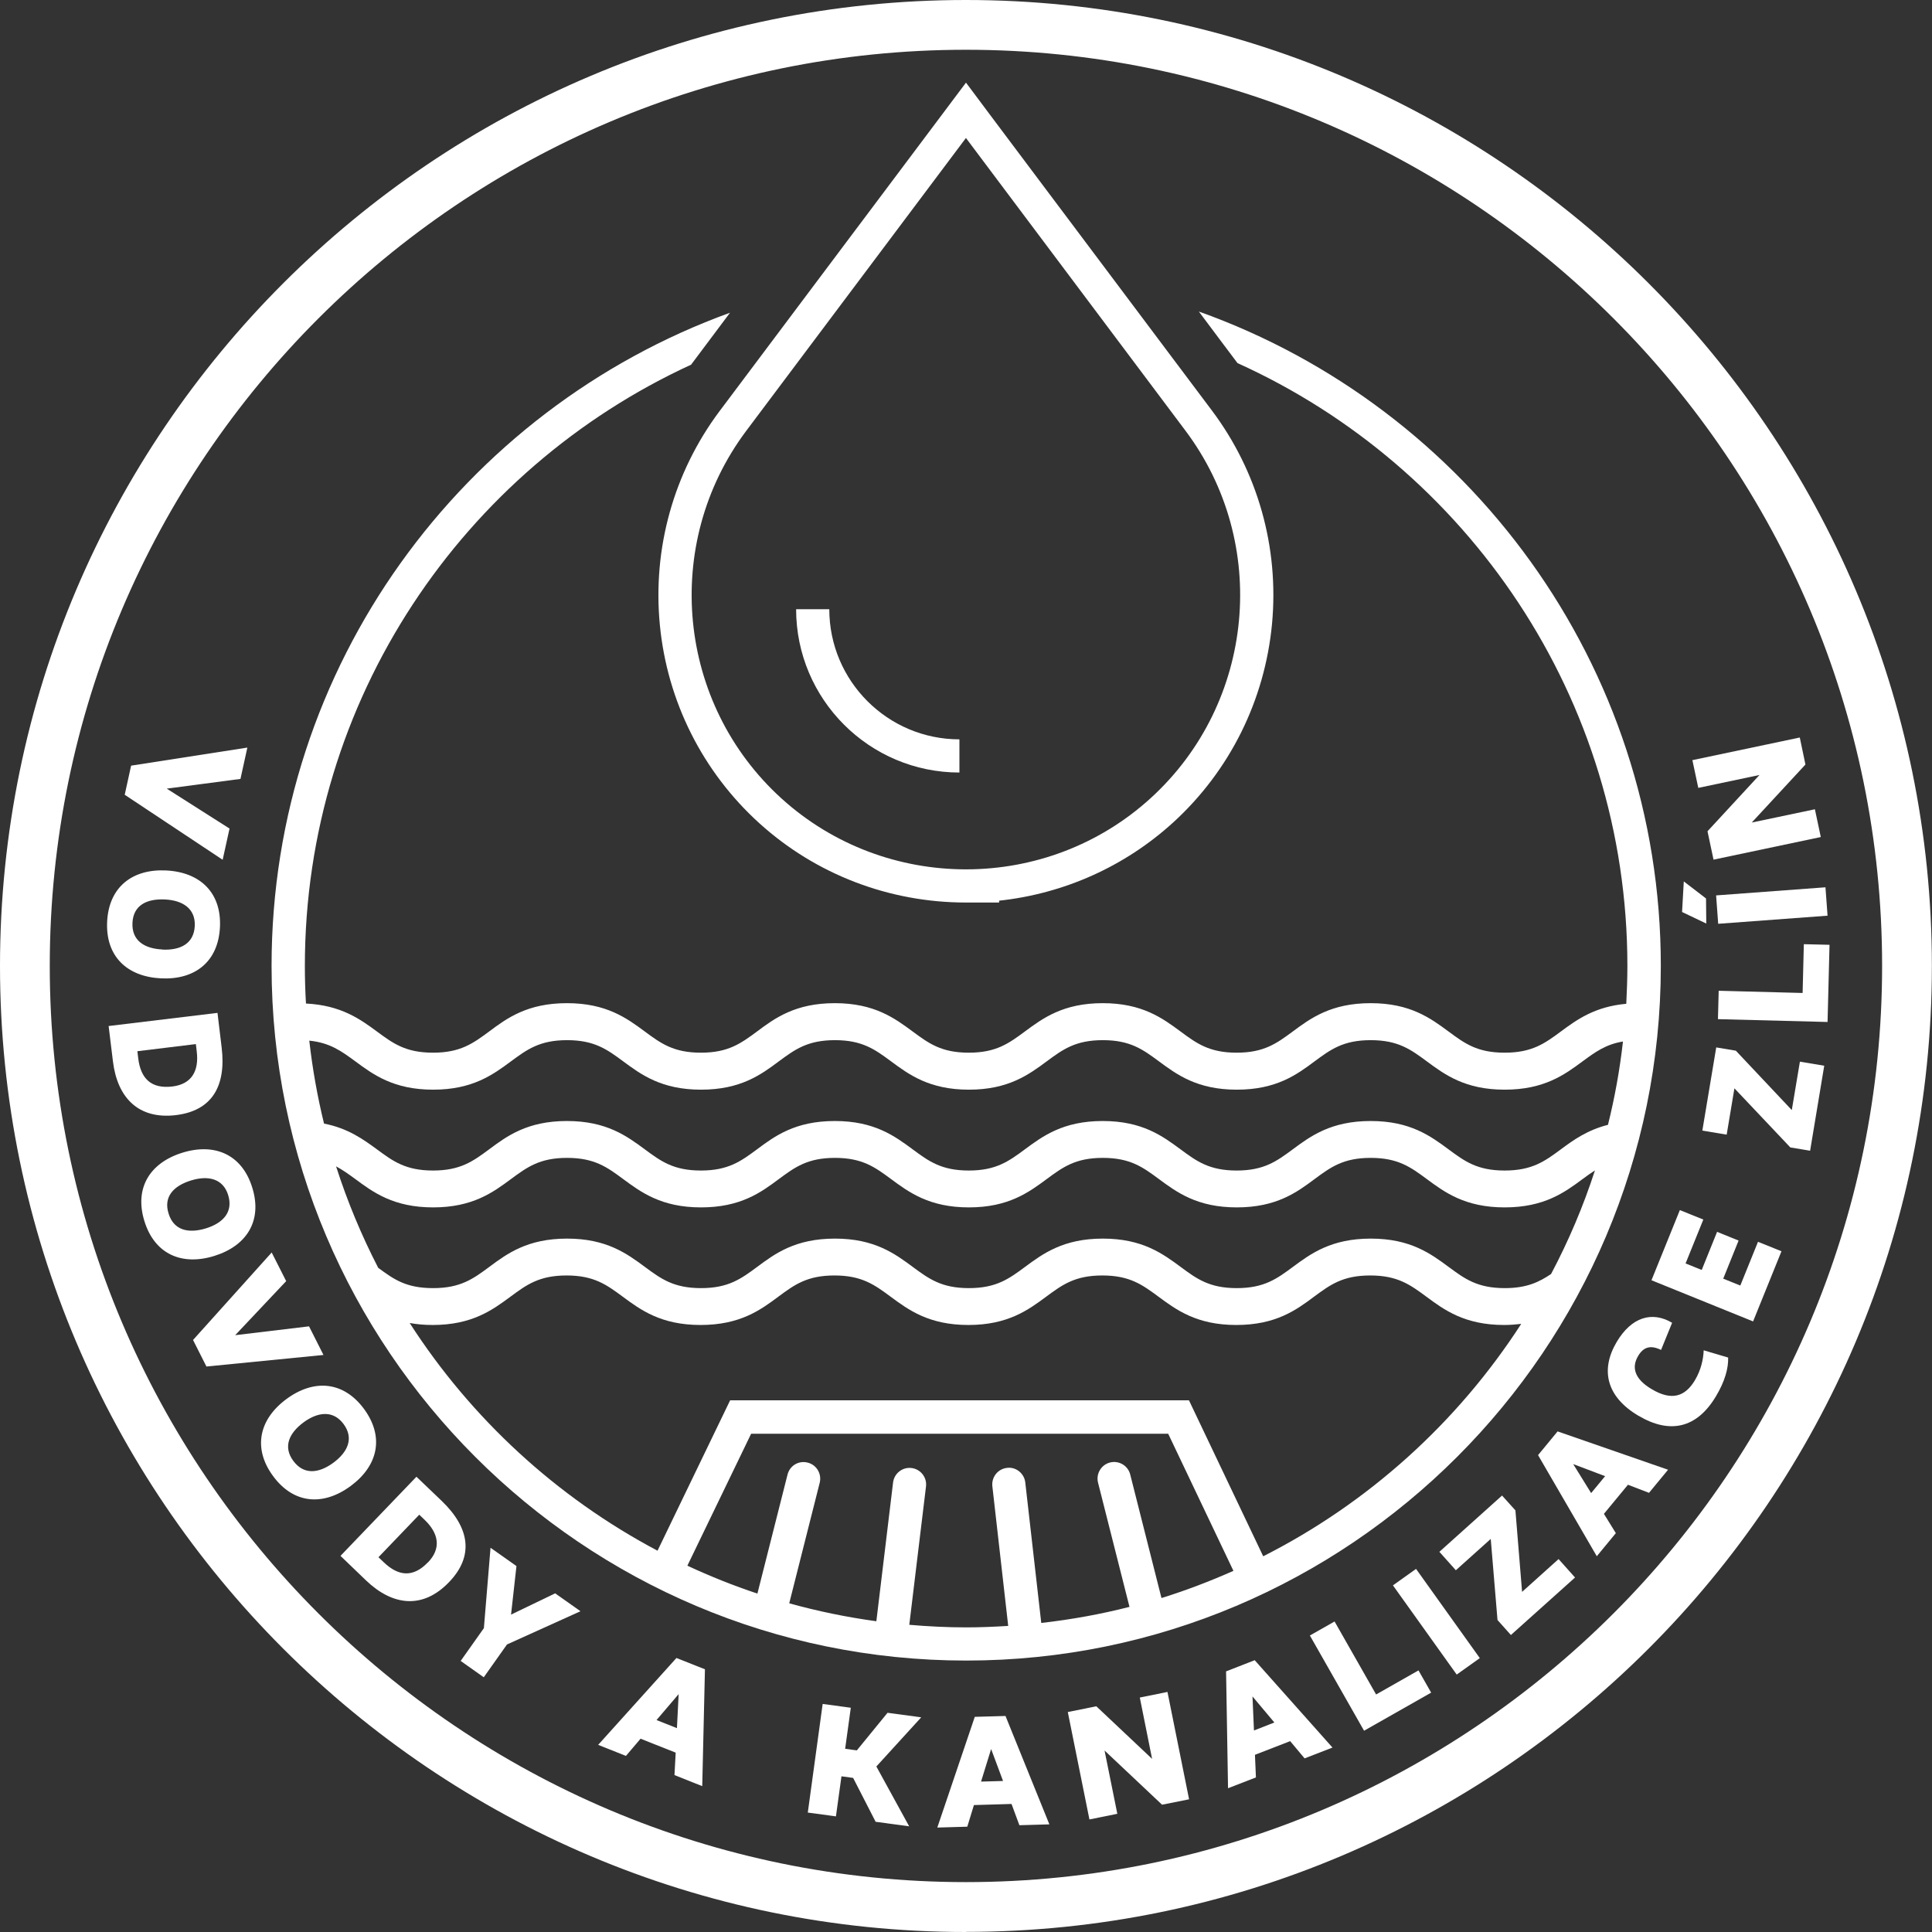 <svg xmlns="http://www.w3.org/2000/svg" id="Vrstva_2" viewBox="0 0 157.23 157.23"><rect x="0" y="0" width="157.23" height="157.23" fill="#333333" stroke="none"/><defs><style>.cls-1{fill:white;}</style></defs><g id="Vrstva_1-2"><path class="cls-1" d="M18.12,69.97l-7.97-5.29.52-2.37,9.46-1.47-.56,2.55-6,.79,5.11,3.25-.56,2.54Z"></path><path class="cls-1" d="M13.53,70.84c2.76.14,4.51,1.81,4.37,4.62-.14,2.82-2.05,4.3-4.81,4.16-2.76-.14-4.51-1.8-4.37-4.62.14-2.81,2.05-4.3,4.81-4.16ZM13.21,77.28c1.48.07,2.57-.49,2.64-1.92.07-1.39-.95-2.09-2.43-2.16-1.48-.07-2.57.47-2.64,1.9-.07,1.43.95,2.1,2.43,2.17Z"></path><path class="cls-1" d="M14.33,90.75c-3.07.37-4.78-1.42-5.14-4.38l-.35-2.87,8.86-1.07.34,2.83c.38,3.17-.82,5.14-3.72,5.49ZM14.03,88.42c1.55-.19,2.18-1.24,1.98-2.86l-.07-.59-4.76.58.07.59c.2,1.62,1.04,2.49,2.78,2.28Z"></path><path class="cls-1" d="M14.84,93.81c2.64-.82,4.86.15,5.69,2.84.84,2.7-.45,4.74-3.09,5.56-2.64.82-4.86-.14-5.69-2.84-.83-2.69.45-4.74,3.09-5.56ZM16.75,99.97c1.42-.44,2.24-1.34,1.82-2.71-.41-1.33-1.61-1.63-3.03-1.19-1.42.44-2.25,1.33-1.82,2.69.42,1.37,1.61,1.64,3.03,1.21Z"></path><path class="cls-1" d="M26.32,110.27l-9.52.94-1.09-2.16,6.4-7.12,1.18,2.33-4.15,4.4,6.01-.72,1.17,2.32Z"></path><path class="cls-1" d="M23.32,113.85c2.23-1.64,4.64-1.45,6.31.82,1.67,2.28,1.13,4.63-1.1,6.27s-4.64,1.46-6.31-.82c-1.67-2.27-1.13-4.63,1.1-6.27ZM27.13,119.04c1.19-.88,1.68-2,.83-3.15-.83-1.12-2.06-1.01-3.25-.14-1.19.88-1.69,1.99-.84,3.14.85,1.15,2.06,1.03,3.26.15Z"></path><path class="cls-1" d="M36.54,128.76c-2.14,2.23-4.6,1.92-6.75-.14l-2.08-2,6.18-6.44,2.06,1.97c2.3,2.21,2.62,4.5.6,6.6ZM34.83,127.15c1.08-1.12.9-2.34-.28-3.47l-.43-.41-3.32,3.46.43.41c1.18,1.13,2.38,1.28,3.6,0Z"></path><path class="cls-1" d="M47.23,131.13l-5.97,2.7-1.89,2.67-1.88-1.33,1.89-2.67.54-6.54,2.11,1.49-.44,3.95,3.59-1.73,2.04,1.44Z"></path><path class="cls-1" d="M54.98,142.63l-2.85-1.13-1.19,1.4-2.26-.9,6.37-7.07,2.32.92-.22,9.51-2.26-.9.1-1.84ZM55.09,140.64l.14-2.77-1.8,2.11,1.66.66Z"></path><path class="cls-1" d="M73.99,148.63l-2.73-.37-1.83-3.57-.95-.13-.45,3.26-2.29-.31,1.21-8.84,2.29.31-.46,3.34.95.13,2.5-3.06,2.74.37-3.65,4,2.67,4.87Z"></path><path class="cls-1" d="M82.32,146.81l-3.06.09-.54,1.76-2.44.07,3.05-9.01,2.5-.07,3.57,8.82-2.44.07-.64-1.73ZM81.63,144.94l-.97-2.6-.82,2.65,1.78-.05Z"></path><path class="cls-1" d="M95.01,137.69l1.76,8.74-2.2.44-4.68-4.41,1.04,5.15-2.27.46-1.76-8.74,2.32-.47,4.54,4.28-1-4.99,2.27-.46Z"></path><path class="cls-1" d="M104.99,141.7l-2.86,1.11.08,1.84-2.27.88-.16-9.51,2.33-.91,6.33,7.11-2.27.88-1.18-1.41ZM103.71,140.18l-1.78-2.12.12,2.77,1.66-.65Z"></path><path class="cls-1" d="M115.44,135.94l1.03,1.81-5.46,3.1-4.41-7.75,2.01-1.14,3.38,5.94,3.45-1.96Z"></path><path class="cls-1" d="M113.36,129.02l1.88-1.34,5.19,7.26-1.88,1.34-5.19-7.26Z"></path><path class="cls-1" d="M123.33,122.94l.54,6.61,2.97-2.67,1.34,1.5-5.22,4.68-1.09-1.22-.55-6.6-2.84,2.55-1.34-1.5,5.1-4.58,1.09,1.21Z"></path><path class="cls-1" d="M132.48,120.84l-1.95,2.36.97,1.57-1.55,1.88-4.78-8.23,1.59-1.93,8.99,3.12-1.55,1.88-1.72-.66ZM130.62,120.13l-2.59-.98,1.46,2.36,1.14-1.38Z"></path><path class="cls-1" d="M133.36,115.23c-2.63-1.55-3.14-3.74-1.79-6.02,1.2-2.02,2.87-2.53,4.51-1.56l-.9,2.21c-.86-.42-1.44-.24-1.87.5-.54.91-.31,1.86,1.12,2.7,1.6.95,2.7.62,3.51-.74.49-.83.68-1.69.71-2.43l1.99.59c.03.88-.28,1.96-.98,3.13-1.56,2.64-3.77,3.11-6.29,1.62Z"></path><path class="cls-1" d="M137.17,102.82l1.32.53,1.25-3.1,1.75.71-1.25,3.1,1.39.56,1.44-3.56,1.91.77-2.31,5.71-8.27-3.35,2.31-5.71,1.91.77-1.44,3.56Z"></path><path class="cls-1" d="M141.27,85.51l4.55,4.83.66-3.94,1.98.33-1.15,6.92-1.61-.27-4.55-4.81-.63,3.77-1.98-.33,1.13-6.77,1.61.27Z"></path><path class="cls-1" d="M146.81,76.84l2.08.05-.16,6.28-8.92-.23.06-2.31,6.83.18.1-3.97Z"></path><path class="cls-1" d="M136.89,74.22l.14-2.49,1.81,1.39.02,2.04-1.97-.94ZM139.83,75.18l-.17-2.31,8.9-.66.17,2.31-8.9.66Z"></path><path class="cls-1" d="M137.74,61.86l8.73-1.84.46,2.2-4.37,4.72,5.14-1.08.48,2.26-8.73,1.84-.49-2.31,4.23-4.58-4.98,1.05-.48-2.26Z"></path><path class="cls-1" d="M97.57,25.36c.55.74,1.11,1.48,1.66,2.22l1.48,1.97c18.69,8.45,31.73,27.26,31.73,49.06,0,1.04-.04,2.06-.09,3.08-2.57.23-4.03,1.3-5.33,2.26-1.3.96-2.33,1.72-4.57,1.72s-3.26-.76-4.56-1.72c-1.46-1.08-3.12-2.31-6.34-2.31s-4.88,1.22-6.35,2.31c-1.3.96-2.33,1.72-4.56,1.72s-3.26-.76-4.56-1.72c-1.46-1.08-3.12-2.31-6.34-2.31s-4.88,1.23-6.34,2.31c-1.3.96-2.33,1.72-4.56,1.72s-3.26-.76-4.56-1.72c-1.46-1.08-3.12-2.31-6.34-2.31s-4.88,1.22-6.34,2.31c-1.3.96-2.33,1.72-4.56,1.72s-3.26-.76-4.56-1.72c-1.46-1.08-3.12-2.31-6.34-2.31s-4.88,1.22-6.34,2.31c-1.3.96-2.33,1.72-4.56,1.72s-3.26-.76-4.56-1.72c-1.37-1.01-2.93-2.14-5.78-2.28-.06-1.01-.09-2.03-.09-3.06,0-21.69,12.9-40.41,31.43-48.93l3.17-4.23c-21.74,7.88-37.31,28.73-37.31,53.16,0,31.17,25.36,56.53,56.53,56.53s56.53-25.36,56.53-56.53c0-24.52-15.7-45.44-37.58-53.25ZM94.52,130.04l-2.54-10.04c-.18-.72-.91-1.16-1.64-.98-.72.18-1.16.92-.98,1.64l2.56,10.11c-2.34.6-4.73,1.03-7.18,1.31l-1.3-11.43c-.08-.74-.76-1.29-1.49-1.19-.74.08-1.27.75-1.19,1.49l1.29,11.37c-1.14.07-2.28.12-3.43.12-1.56,0-3.1-.08-4.62-.21l1.36-11.26c.09-.74-.44-1.41-1.18-1.5-.74-.09-1.41.44-1.5,1.18l-1.36,11.29c-2.42-.33-4.79-.82-7.09-1.46l2.48-9.81c.18-.72-.25-1.46-.98-1.64-.73-.19-1.46.25-1.64.98l-2.45,9.68c-1.95-.65-3.85-1.41-5.7-2.27l5.19-10.74h33.94l5.31,11.16c-1.9.84-3.85,1.59-5.85,2.21ZM102.81,126.67l-6.05-12.71h-37.34l-5.91,12.24c-8.21-4.35-15.16-10.75-20.17-18.53.56.1,1.18.16,1.87.16,3.22,0,4.88-1.23,6.34-2.31,1.3-.96,2.33-1.72,4.56-1.72s3.26.76,4.56,1.72c1.46,1.08,3.12,2.31,6.34,2.31s4.88-1.22,6.34-2.31c1.3-.96,2.33-1.72,4.56-1.72s3.26.76,4.56,1.72c1.46,1.08,3.12,2.31,6.34,2.31s4.88-1.23,6.34-2.31c1.3-.96,2.33-1.72,4.56-1.72s3.26.76,4.56,1.72c1.46,1.08,3.12,2.31,6.34,2.31s4.88-1.22,6.34-2.31c1.3-.96,2.33-1.72,4.56-1.72s3.26.76,4.56,1.72c1.46,1.08,3.12,2.31,6.34,2.31.5,0,.96-.04,1.39-.09-5.19,8.03-12.45,14.59-21.03,18.93ZM126.23,103.68c-.99.67-2,1.15-3.77,1.15-2.23,0-3.26-.76-4.56-1.72-1.46-1.08-3.12-2.31-6.34-2.31s-4.88,1.22-6.35,2.31c-1.3.96-2.33,1.72-4.56,1.72s-3.26-.76-4.56-1.72c-1.46-1.08-3.12-2.31-6.34-2.31s-4.88,1.23-6.34,2.31c-1.3.96-2.33,1.72-4.56,1.72s-3.26-.76-4.56-1.72c-1.46-1.08-3.12-2.31-6.34-2.31s-4.88,1.22-6.34,2.31c-1.3.96-2.33,1.72-4.56,1.72s-3.26-.76-4.56-1.72c-1.46-1.08-3.12-2.31-6.34-2.31s-4.88,1.22-6.34,2.31c-1.3.96-2.33,1.72-4.56,1.72s-3.21-.73-4.47-1.65c-1.36-2.64-2.51-5.39-3.43-8.26.54.29,1.03.64,1.56,1.03,1.46,1.08,3.12,2.31,6.34,2.31s4.88-1.23,6.34-2.31c1.3-.96,2.33-1.72,4.56-1.72s3.26.76,4.56,1.72c1.46,1.08,3.12,2.31,6.34,2.31s4.88-1.22,6.34-2.31c1.3-.96,2.33-1.72,4.56-1.72s3.26.76,4.56,1.72c1.46,1.08,3.12,2.31,6.34,2.31s4.88-1.23,6.34-2.31c1.3-.96,2.33-1.72,4.56-1.72s3.26.76,4.56,1.72c1.46,1.08,3.12,2.31,6.34,2.31s4.88-1.22,6.34-2.31c1.3-.96,2.33-1.72,4.56-1.72s3.26.76,4.56,1.72c1.46,1.08,3.12,2.31,6.34,2.31s4.88-1.22,6.35-2.31c.34-.25.67-.49,1-.7-.95,2.93-2.15,5.75-3.57,8.43ZM130.86,91.54c-1.69.43-2.82,1.24-3.84,2-1.3.96-2.33,1.72-4.57,1.72s-3.26-.76-4.56-1.72c-1.46-1.08-3.12-2.31-6.34-2.31s-4.88,1.22-6.35,2.31c-1.3.96-2.33,1.72-4.56,1.72s-3.26-.76-4.56-1.72c-1.46-1.08-3.12-2.31-6.34-2.31s-4.88,1.23-6.34,2.31c-1.3.96-2.33,1.72-4.56,1.72s-3.26-.76-4.56-1.72c-1.46-1.08-3.12-2.31-6.34-2.31s-4.88,1.22-6.34,2.31c-1.3.96-2.33,1.72-4.56,1.72s-3.26-.76-4.56-1.72c-1.46-1.08-3.12-2.31-6.34-2.31s-4.88,1.22-6.34,2.31c-1.3.96-2.33,1.72-4.56,1.72s-3.26-.76-4.56-1.72c-1.12-.82-2.36-1.72-4.31-2.1-.54-2.2-.94-4.45-1.2-6.75,1.68.17,2.61.85,3.74,1.68,1.46,1.08,3.12,2.31,6.34,2.31s4.88-1.23,6.34-2.31c1.3-.96,2.33-1.72,4.56-1.72s3.26.76,4.56,1.72c1.46,1.08,3.12,2.31,6.34,2.31s4.88-1.22,6.34-2.31c1.3-.96,2.33-1.72,4.56-1.72s3.26.76,4.56,1.72c1.46,1.08,3.12,2.31,6.34,2.31s4.88-1.23,6.34-2.31c1.3-.96,2.33-1.72,4.56-1.72s3.26.76,4.56,1.72c1.46,1.08,3.12,2.31,6.34,2.31s4.88-1.22,6.34-2.31c1.3-.96,2.33-1.72,4.56-1.72s3.26.76,4.56,1.72c1.46,1.08,3.12,2.31,6.34,2.31s4.88-1.22,6.35-2.31c1.02-.75,1.88-1.38,3.28-1.61-.26,2.31-.67,4.57-1.22,6.78Z"></path><path class="cls-1" d="M78.61,11.23c5.95,7.94,11.9,15.87,17.85,23.8,6.9,9.17,5.68,22.17-2.8,29.91-4.24,3.87-9.62,5.8-15.01,5.81h0s-.03,0-.04,0c-5.38,0-10.76-1.92-15-5.76-8.51-7.71-9.77-20.7-2.9-29.9l17.9-23.86M78.61,6.73l-2.16,2.88-17.9,23.86c-3.73,4.99-5.45,11.17-4.85,17.39.6,6.22,3.48,11.95,8.09,16.13,4.6,4.17,10.57,6.46,16.82,6.46h2.7v-.15c5.28-.57,10.23-2.78,14.17-6.37,4.6-4.2,7.45-9.93,8.04-16.16.58-6.23-1.16-12.39-4.9-17.37l-2.59-3.45c-5.09-6.78-10.18-13.56-15.26-20.34l-2.16-2.89h0Z"></path><path class="cls-1" d="M78.61,157.23C35.27,157.23,0,121.96,0,78.61S35.27,0,78.61,0s78.61,35.27,78.61,78.61-35.27,78.61-78.61,78.61ZM78.61,4.05C37.5,4.05,4.05,37.5,4.05,78.61s33.45,74.56,74.56,74.56,74.56-33.45,74.56-74.56S119.73,4.05,78.61,4.05Z"></path><path class="cls-1" d="M78.08,62.87c-7.33,0-13.29-5.96-13.29-13.29h2.7c0,5.84,4.75,10.59,10.59,10.59v2.7Z"></path></g></svg>